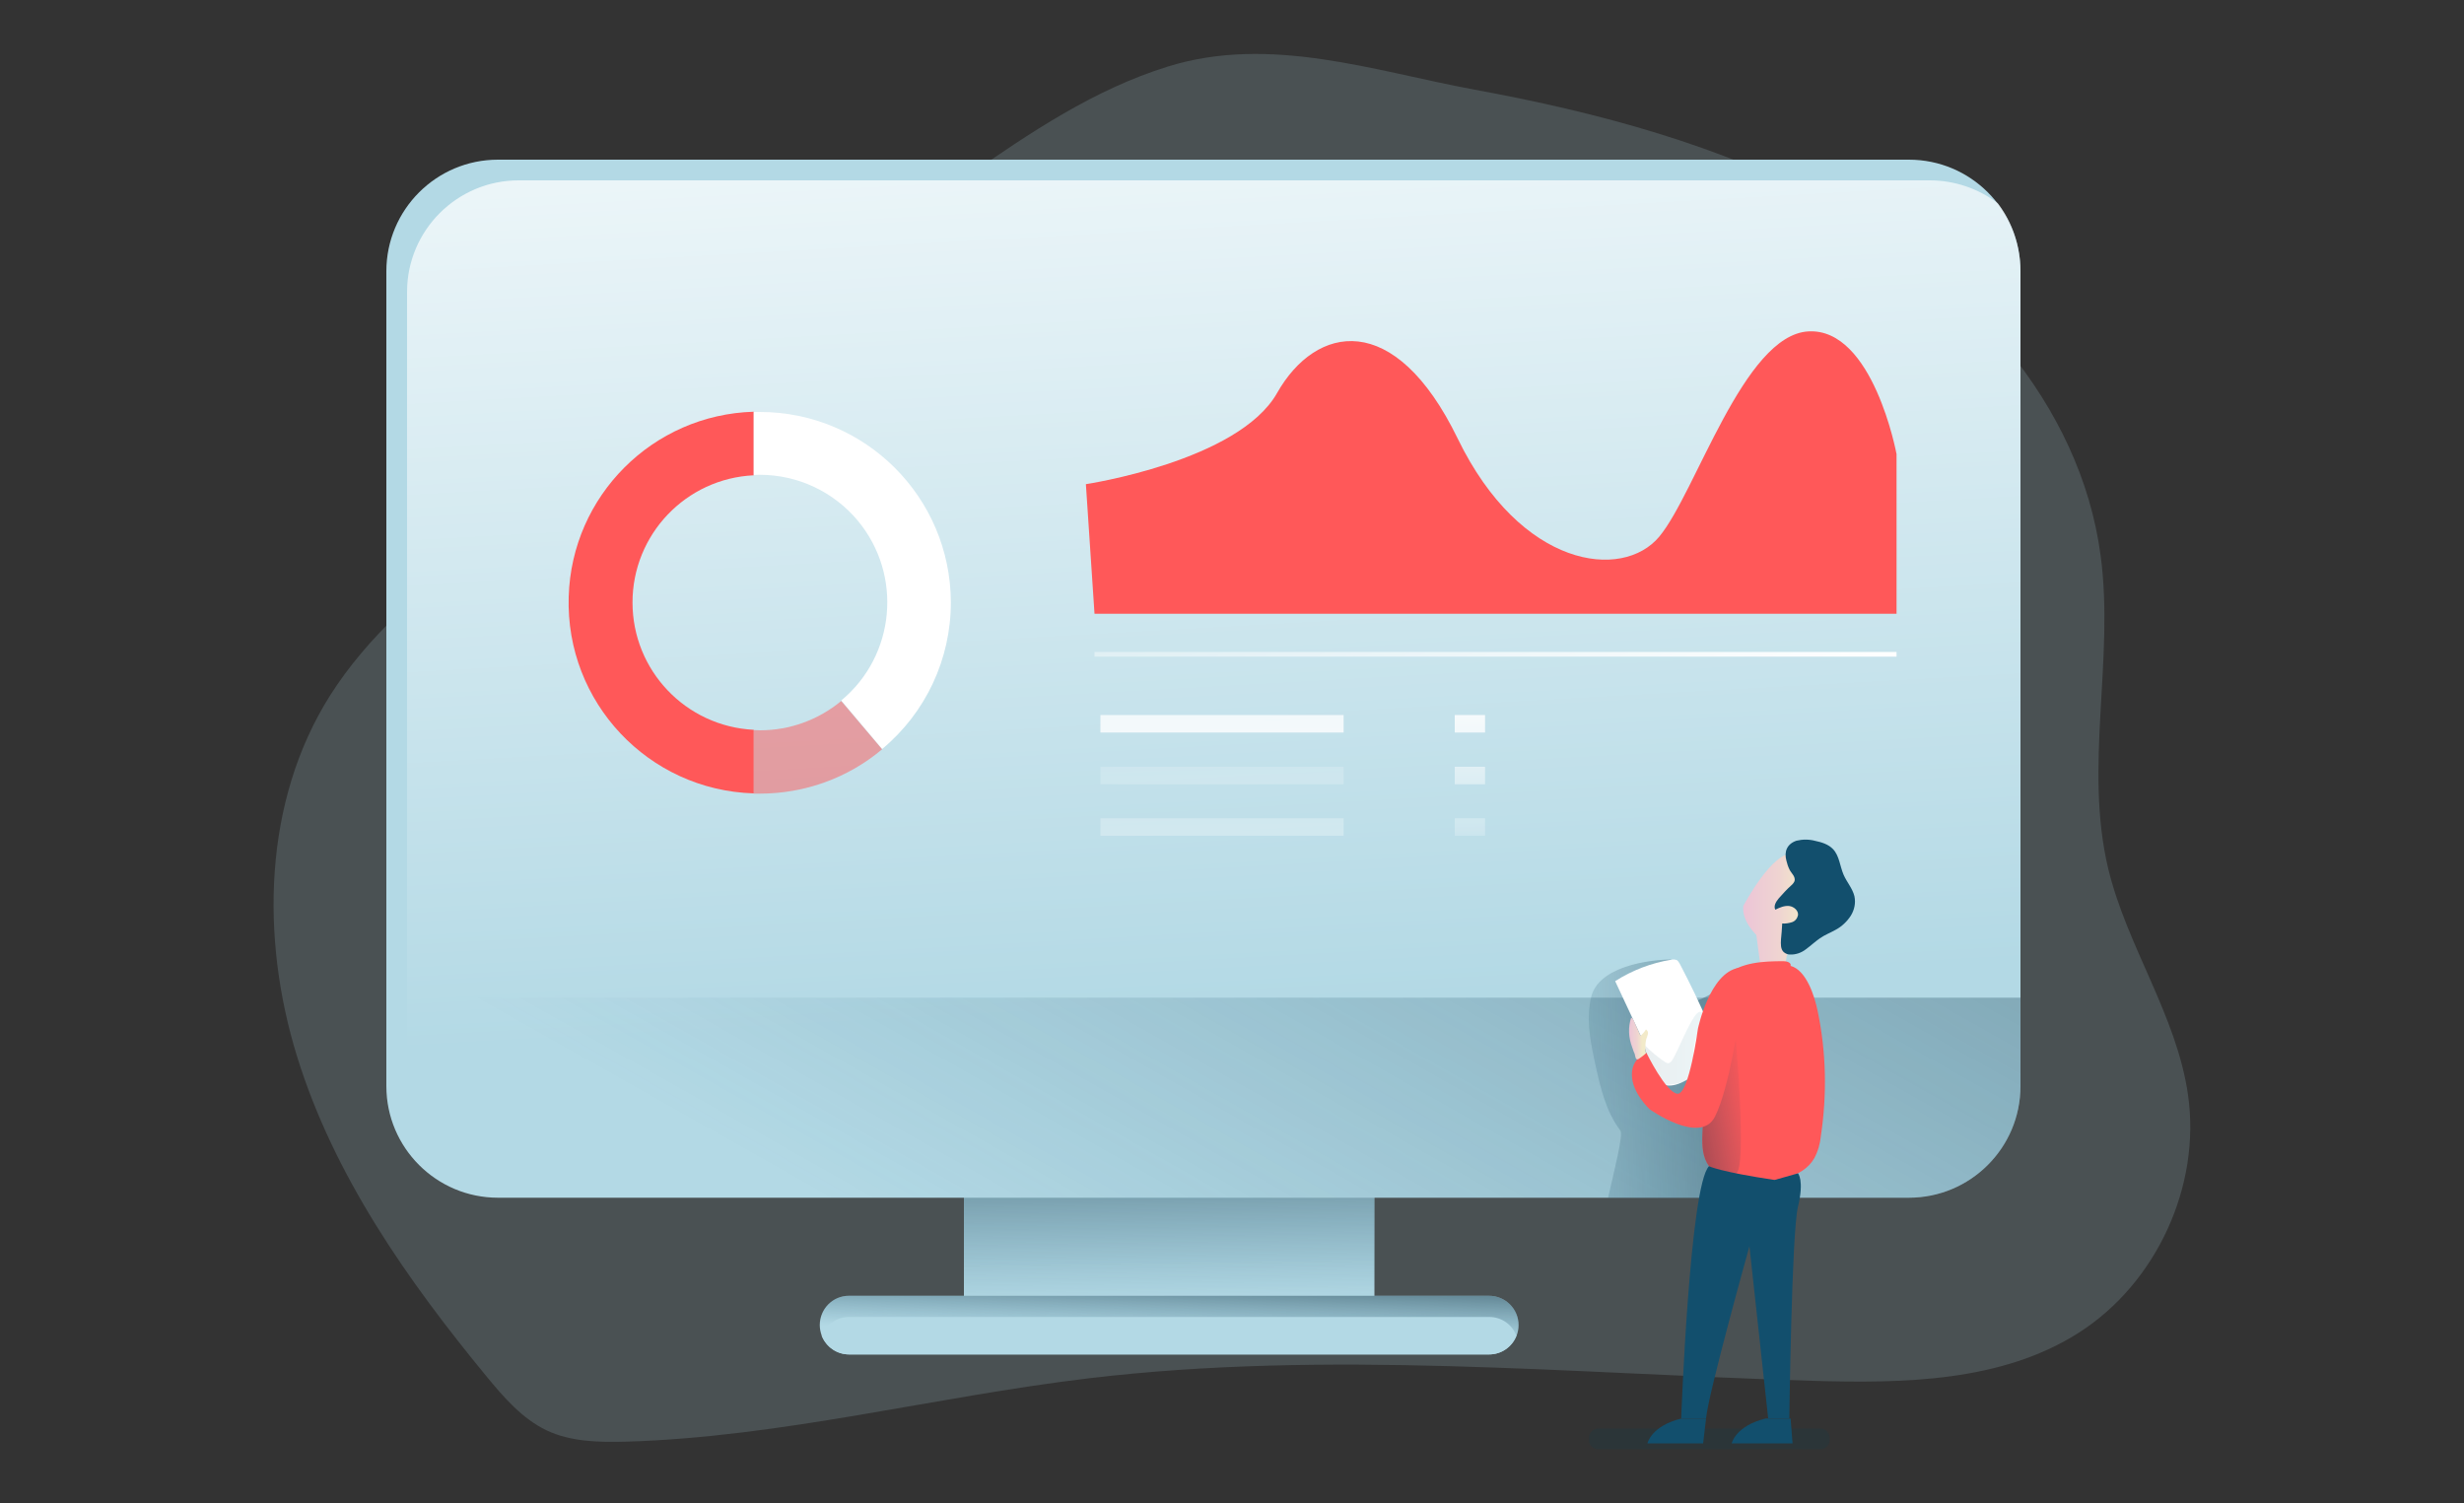 <?xml version="1.0" encoding="UTF-8"?>
<!-- Generator: Adobe Illustrator 27.0.1, SVG Export Plug-In . SVG Version: 6.00 Build 0)  -->
<svg xmlns="http://www.w3.org/2000/svg" xmlns:xlink="http://www.w3.org/1999/xlink" version="1.1" id="Ebene_1" x="0px" y="0px" viewBox="0 0 1000 610" style="enable-background:new 0 0 1000 610;" xml:space="preserve">
<rect x="0" y="0" width="1000" height="610" fill="#333333" stroke="none"/>
<style type="text/css">
	.st0{opacity:0.18;fill:#B3D9E5;enable-background:new    ;}
	.st1{fill:#B3D9E5;}
	.st2{fill:url(#SVGID_1_);}
	.st3{fill:#FF5859;}
	.st4{fill:url(#SVGID_00000063597607061040135670000000654498564488196777_);}
	.st5{fill:url(#SVGID_00000170276315722403469510000015144483034874040505_);}
	.st6{fill:url(#SVGID_00000137124742192322626650000012605215146160599463_);}
	.st7{fill:#124F6D;}
	.st8{fill:url(#SVGID_00000123403382502439617680000004332379789426935471_);}
	.st9{fill:url(#SVGID_00000013873526762302557400000005481445511766247569_);}
	.st10{fill:url(#SVGID_00000068668695401640850440000012556915401831027642_);}
	.st11{fill:url(#SVGID_00000043417938984612241970000005712477095924857774_);}
	.st12{fill:url(#SVGID_00000000940516936324274170000014594569850322684853_);}
	.st13{fill:url(#SVGID_00000075863769211941178320000000487478367838791319_);}
	.st14{fill:url(#SVGID_00000064332059462717868080000001312824479720098947_);}
	.st15{fill:url(#SVGID_00000090986267278358249620000010061579118119071661_);}
	.st16{fill:url(#SVGID_00000073702353472485352820000008560866565843157398_);}
	.st17{opacity:0.18;fill:#0B3D51;enable-background:new    ;}
	.st18{fill:url(#SVGID_00000160888438510795739330000002190135982513693584_);}
	.st19{fill:url(#SVGID_00000031174495544669614340000010852116082960977079_);}
	.st20{fill:url(#SVGID_00000008110138283752364160000010861272223834872199_);}
	.st21{fill:url(#SVGID_00000008138238510915818460000002784245798807578280_);}
	.st22{fill:#FFFFFF;}
	.st23{opacity:9.000000e-02;fill:url(#SVGID_00000096052867822574038800000006503589312569507968_);enable-background:new    ;}
	.st24{fill:url(#SVGID_00000010294679255144651370000016091998638337472942_);}
	.st25{fill:url(#SVGID_00000121975453441732824950000008495038120218529432_);}
	.st26{opacity:0.5;fill:#FF5859;enable-background:new    ;}
	.st27{fill:url(#SVGID_00000118382288286319312060000009882116804769416341_);}
	.st28{fill:url(#SVGID_00000053527604816862731730000012751823597846094232_);}
	.st29{fill:url(#SVGID_00000119801478846797674910000017610984519016297614_);}
	.st30{fill:url(#SVGID_00000109031244910353082470000000461351291924850332_);}
	.st31{fill:url(#SVGID_00000121958252911351033380000006901908446333508245_);}
	.st32{fill:url(#SVGID_00000003801638207243975430000015106734695303035803_);}
	.st33{fill:url(#SVGID_00000026854193685419652980000009466353178081494674_);}
	.st34{fill:url(#SVGID_00000182523932802279834260000010134120280977617832_);}
	.st35{fill:url(#SVGID_00000111906720097810056710000015607423823547970177_);}
	.st36{fill:url(#SVGID_00000119088800990957260800000008979147466444833681_);}
	.st37{opacity:5.000000e-02;fill:#000405;enable-background:new    ;}
	.st38{fill:#0D3947;}
	.st39{opacity:0.24;fill:#FFFFFF;enable-background:new    ;}
	.st40{fill:url(#SVGID_00000033351938802499736600000012892498201545121162_);}
	.st41{fill:url(#SVGID_00000160872393305066481800000013211383497111183494_);}
	.st42{fill:url(#SVGID_00000093884545032687655250000007429930303673600683_);}
	.st43{fill:url(#SVGID_00000151512801075086936780000014157314717615821703_);}
	.st44{fill:url(#SVGID_00000172440799789446084790000011393899376945717934_);}
	.st45{fill:url(#SVGID_00000073001015133314240390000007146723232870446002_);}
	.st46{fill:url(#SVGID_00000140733178355328735770000014407164893203372162_);}
	.st47{fill:url(#SVGID_00000092443768470177251210000002266299796155051922_);}
	.st48{fill:url(#SVGID_00000026157003525088756280000005271655599925901190_);}
	.st49{opacity:0.51;fill:url(#SVGID_00000180342197707034689080000005805257271123430812_);enable-background:new    ;}
	.st50{fill:url(#SVGID_00000158028760932655001960000009007160525620975013_);}
	.st51{opacity:0.61;fill:url(#SVGID_00000036253631097008792390000012796021178323857320_);enable-background:new    ;}
	.st52{fill:url(#SVGID_00000143583151560099758820000011898316909954171569_);}
	.st53{fill:url(#SVGID_00000108280065798875700210000005373665701854599352_);}
	.st54{fill:url(#SVGID_00000031203932198234130530000005196340146365813915_);}
	.st55{fill:url(#SVGID_00000011744964702272642500000016888729991553695161_);}
	.st56{fill:url(#SVGID_00000047781714968015186470000000529255348926114206_);}
	.st57{fill:url(#SVGID_00000153674351311457638270000011716481270209411740_);}
	.st58{fill:url(#SVGID_00000017483589696700309880000009573817816220348073_);}
	.st59{fill:url(#SVGID_00000084532522256962402270000016390993167060562092_);}
	.st60{opacity:0.21;}
	.st61{fill:url(#SVGID_00000177454368305473477430000006195584093286315400_);}
	.st62{fill:url(#SVGID_00000160887280162188126770000014838322829047040640_);}
	.st63{fill:url(#SVGID_00000099661875523773078650000010971677962689128876_);}
	.st64{fill:url(#SVGID_00000063633881968117593340000007902380709920602506_);}
	.st65{fill:none;}
	.st66{fill:url(#SVGID_00000150792504335075749870000010997433450215437453_);}
	.st67{fill:url(#SVGID_00000104685703577762092000000002020541047512256922_);}
	.st68{fill:url(#SVGID_00000049188902024068770610000008605711736636107936_);}
	.st69{fill:url(#SVGID_00000129903816539692659450000000589288944965627294_);}
	.st70{fill:none;stroke:#FFFFFF;stroke-width:1.38;stroke-miterlimit:10;}
	.st71{fill:url(#SVGID_00000046315826676186653770000009245464483987598211_);}
	.st72{fill:url(#SVGID_00000177447541390668752950000004725009591771831467_);}
	.st73{fill:url(#SVGID_00000155121173131293294520000005401908571920140687_);}
	.st74{fill:url(#SVGID_00000129181211848624598150000006441175138272746115_);}
	.st75{opacity:0.1;fill:#8BC2D8;enable-background:new    ;}
	.st76{fill:#8BC2D8;}
	.st77{fill:#CAE7EF;}
	.st78{fill:#6DA6BC;}
	.st79{opacity:0.2;fill:#246D89;enable-background:new    ;}
	.st80{fill:#267BA5;}
	.st81{opacity:0.3;fill:#246D89;enable-background:new    ;}
	.st82{fill:#246D89;}
	.st83{opacity:0.5;}
	.st84{fill:url(#SVGID_00000003818957837543128980000016206223574784265903_);}
	.st85{fill:#D0E9EF;}
	.st86{fill:url(#SVGID_00000150796418323600601270000010953693965924139929_);}
	.st87{opacity:9.000000e-02;fill:url(#SVGID_00000101089409706736434050000003624363209582659263_);enable-background:new    ;}
	.st88{opacity:0.46;fill:#FFFFFF;enable-background:new    ;}
	.st89{fill:url(#SVGID_00000049922721455315336700000016766831181138019982_);}
	.st90{fill:url(#SVGID_00000024694351980478657670000013748136824800842939_);}
	.st91{fill:url(#SVGID_00000132068928608992942060000016042441317850154427_);}
	.st92{opacity:0.28;fill:url(#SVGID_00000066489440881444866640000018366138339867714454_);enable-background:new    ;}
	.st93{opacity:0.69;fill:url(#SVGID_00000018206023839740953360000011361693920725311415_);enable-background:new    ;}
	.st94{opacity:0.69;fill:url(#SVGID_00000164499855551208258770000018122492655706249863_);enable-background:new    ;}
	.st95{fill:url(#SVGID_00000155828670012244653140000001476751501282056857_);}
	.st96{opacity:0.28;fill:url(#SVGID_00000110457104481092559860000013583724154461728437_);enable-background:new    ;}
	.st97{fill:url(#SVGID_00000063610673050584244370000008083937368215026346_);}
	.st98{fill:url(#SVGID_00000096045825154375970280000006514095901186202529_);}
	.st99{fill:#F9F7F7;}
	.st100{opacity:0.44;fill:url(#SVGID_00000035492961598831131330000006314302062057130635_);enable-background:new    ;}
	.st101{opacity:0.44;fill:url(#SVGID_00000062884488112032953760000015434868831037421713_);enable-background:new    ;}
	.st102{opacity:0.44;fill:url(#SVGID_00000157297957610897520550000018362098751488541344_);enable-background:new    ;}
	.st103{opacity:0.44;fill:url(#SVGID_00000029004293611451540380000004578959851904890504_);enable-background:new    ;}
	.st104{opacity:0.44;fill:url(#SVGID_00000036961638143835846190000012320668715919190460_);enable-background:new    ;}
	.st105{opacity:0.44;fill:url(#SVGID_00000067946735464440719130000000915918777467097531_);enable-background:new    ;}
	.st106{fill:url(#SVGID_00000110462253972876972910000009254885151665266620_);}
	.st107{fill:url(#SVGID_00000182499569290293919930000002964481645606491264_);}
	.st108{fill:url(#SVGID_00000134229495409140739770000004181830392815486873_);}
	.st109{fill:url(#SVGID_00000122721185662922835120000015565451397166726305_);}
	.st110{fill:url(#SVGID_00000068675642635109708310000006904606107515024299_);}
	.st111{fill:url(#SVGID_00000134247972981102046930000010946971521241270719_);}
	.st112{fill:url(#SVGID_00000039117659918336997500000010045899752619238559_);}
	.st113{fill:#114660;}
	.st114{fill:url(#SVGID_00000036234063488754521520000004869774416398915736_);}
	.st115{fill:url(#SVGID_00000173130808706744823060000007882856327112212147_);}
	.st116{fill:url(#SVGID_00000059305214728295169060000008927987050417710245_);}
	.st117{fill:url(#SVGID_00000115477081646361509100000012583266868106368131_);}
	.st118{fill:url(#SVGID_00000009584350408362837230000009236690366924714666_);}
	.st119{fill:url(#SVGID_00000080187764767648299720000008691704776749431743_);}
	.st120{fill:url(#SVGID_00000018920726375704821650000009615565612712529315_);}
	.st121{opacity:0.61;fill:url(#SVGID_00000069385490293562674020000010167110606547600790_);enable-background:new    ;}
	.st122{opacity:0.61;fill:url(#SVGID_00000042728512523768282970000002787432228088434577_);enable-background:new    ;}
	.st123{fill:#E2F4F7;}
	.st124{opacity:0.29;}
	.st125{fill:url(#SVGID_00000053518411167099277340000009091143328895425667_);}
	.st126{opacity:0.71;}
	.st127{fill:url(#SVGID_00000133517459117112255300000006108110002505795493_);}
	.st128{opacity:0.13;fill:url(#SVGID_00000145749413354063545650000015166813116881547139_);enable-background:new    ;}
	.st129{fill:url(#SVGID_00000070091800521173874530000004964278833071571623_);}
	.st130{fill:url(#SVGID_00000095339609647468119420000000823296913729525409_);}
	.st131{fill:url(#SVGID_00000137131141201790731320000016224291863160323456_);}
	.st132{fill:url(#SVGID_00000075885271001279608470000015665355856371623862_);}
	.st133{opacity:0.22;fill:#FFFFFF;enable-background:new    ;}
	.st134{fill:url(#SVGID_00000067200105191864894070000007510567406605770886_);}
	.st135{fill:url(#SVGID_00000054235909409673166190000002024087822705129904_);}
	.st136{fill:#EDB340;}
	.st137{opacity:0.1;fill:#FFFFFF;enable-background:new    ;}
	.st138{opacity:0.1;enable-background:new    ;}
	.st139{fill:#E2424A;}
	.st140{fill:url(#SVGID_00000114050368560264753290000010503551831515989171_);}
	.st141{fill:url(#SVGID_00000122693752804193070700000016193681666431855787_);}
	.st142{fill:url(#SVGID_00000181047993564097736040000002862596889583072942_);}
	.st143{fill:url(#SVGID_00000137124672914311497890000012070902613852772480_);}
	.st144{fill:url(#SVGID_00000137854803627754927500000006356925730163455905_);}
	.st145{fill:url(#SVGID_00000057133010834744292070000011470110358467142329_);}
	.st146{fill:url(#SVGID_00000057842554720120384280000004403697871202024073_);}
	.st147{fill:url(#SVGID_00000050628070535169900990000011260526178992878252_);}
	.st148{fill:url(#SVGID_00000017480303248579224030000016028879994043622316_);}
	.st149{fill:url(#SVGID_00000131344779301548507780000002214104484552367514_);}
	.st150{fill:url(#SVGID_00000122721122048593005360000002925969780172846257_);}
	.st151{fill:url(#SVGID_00000011714493380272886320000016602371588894167999_);}
	.st152{fill:url(#SVGID_00000029017515734848710080000007173229374599464343_);}
	.st153{fill:url(#SVGID_00000150822157460330695050000008706050714612232624_);}
	.st154{fill:url(#SVGID_00000135672328993426414490000005820093982273752745_);}
	.st155{fill:url(#SVGID_00000052082077596596618220000017666169331264352139_);}
	.st156{fill:url(#SVGID_00000126284925757064819370000004826778806638468762_);}
	.st157{fill:url(#SVGID_00000067224082041491604400000005072466484486440638_);}
	.st158{opacity:0.22;fill:url(#SVGID_00000094613677903898232620000002208756674409870749_);enable-background:new    ;}
	.st159{fill:url(#SVGID_00000155117095310981133500000000544739108098749593_);}
	.st160{fill:url(#SVGID_00000075843881713973281220000017900214059823137453_);}
	.st161{fill:url(#SVGID_00000016771393376758854750000008327279899126173313_);}
	.st162{fill:url(#SVGID_00000074422673396333860280000006645534595574092423_);}
	.st163{opacity:0.99;fill:url(#SVGID_00000033327775802544855860000006116471269843471263_);enable-background:new    ;}
	.st164{opacity:0.69;fill:url(#SVGID_00000131364831619530478400000014836448973802786747_);enable-background:new    ;}
	.st165{fill:url(#SVGID_00000067237909012567127140000015761440917329414049_);}
	.st166{fill:url(#SVGID_00000098932540089140782400000002937212764397837696_);}
	.st167{fill:url(#SVGID_00000119797303230746052920000012729040731045537686_);}
	.st168{fill:url(#SVGID_00000048481219513749042920000015346908536181854363_);}
	.st169{fill:url(#SVGID_00000034785439535133623920000005777975352416725421_);}
	.st170{fill:url(#SVGID_00000152975513869803223720000007696066843380373168_);}
	.st171{fill:#B6765E;}
	.st172{fill:url(#SVGID_00000158711592859395149550000013243299683245728914_);}
	.st173{fill:url(#SVGID_00000055700701898843587600000010717742235356638635_);}
	.st174{opacity:0.69;fill:url(#SVGID_00000163042676340854302870000015688544430044873895_);enable-background:new    ;}
	.st175{opacity:0.69;fill:url(#SVGID_00000063619768590907872450000012192436179341439395_);enable-background:new    ;}
	.st176{fill:url(#SVGID_00000011749363492773840920000015729918842514252962_);}
	.st177{opacity:0.69;fill:url(#SVGID_00000048481457979537651960000011590637690560984453_);enable-background:new    ;}
	.st178{opacity:0.69;fill:url(#SVGID_00000116943941650699171520000017206946211879782807_);enable-background:new    ;}
	.st179{fill:url(#SVGID_00000029764308104533989210000012154891997894896263_);}
	.st180{fill:url(#SVGID_00000037668379348434905340000003184851605295500715_);}
	.st181{fill:url(#SVGID_00000176041787948134914290000018234283221405677242_);}
	.st182{fill:url(#SVGID_00000064340816899892907730000012854322016488625342_);}
	.st183{fill:url(#SVGID_00000136383259003347981480000004981622911369608877_);}
	.st184{fill:url(#SVGID_00000041290808382963437360000016525596049758913951_);}
	.st185{fill:url(#SVGID_00000082350396401491998420000004446161380931927428_);}
	.st186{fill:url(#SVGID_00000003105319170986638260000002548324817747286930_);}
	.st187{fill:url(#SVGID_00000037675808132193489870000011678375572968271550_);}
	.st188{fill:url(#SVGID_00000088090448892007914230000011510545603641532561_);}
	.st189{fill:url(#SVGID_00000030484042065620975280000010929602287234460811_);}
	.st190{fill:url(#SVGID_00000120520400725854651730000018097018269175066774_);}
	.st191{fill:url(#SVGID_00000018225714870128675660000014300408560261903039_);}
	.st192{opacity:0.17;fill:url(#SVGID_00000062187894076221462620000000601182483336357807_);enable-background:new    ;}
	.st193{fill:url(#SVGID_00000090992253377141089170000004111051996217181358_);}
	.st194{fill:url(#SVGID_00000016036183747166737960000015523565399721390494_);}
	.st195{opacity:0.17;fill:url(#SVGID_00000047780629551540106140000015796658745569249950_);enable-background:new    ;}
	.st196{fill:url(#SVGID_00000149367782250102903150000001237543906446972082_);}
	.st197{fill:url(#SVGID_00000044869216295428162280000012583226776091221648_);}
	.st198{fill:url(#SVGID_00000178894623022687713670000010899010935010218891_);}
	.st199{fill:url(#SVGID_00000031928166193481891150000001006759889127541420_);}
	.st200{fill:url(#SVGID_00000065796619461528832150000001636943887853138054_);}
	.st201{fill:url(#SVGID_00000138558227651429208820000016026873479439153295_);}
	.st202{fill:url(#SVGID_00000086650887281293328910000003366791170988719745_);}
	.st203{fill:url(#SVGID_00000098913137964283256730000013002790882686299812_);}
	.st204{fill:url(#SVGID_00000172415324657997942170000014229209292156825778_);}
	.st205{fill:url(#SVGID_00000144310213353211387580000017025768751606330536_);}
	.st206{fill:url(#SVGID_00000080208904652305338140000002741434948845500824_);}
	.st207{fill:url(#SVGID_00000095317085173579704190000005096520287310410660_);}
	.st208{fill:url(#SVGID_00000008107280245441988270000001354417801006729893_);}
	.st209{fill:url(#SVGID_00000172438494722352245790000013340782676069950097_);}
	.st210{fill:url(#SVGID_00000170964867008615901570000010280072942162638515_);}
	.st211{opacity:0.69;fill:url(#SVGID_00000095333905068727081170000015357020488101372840_);enable-background:new    ;}
	.st212{opacity:0.6;fill:url(#SVGID_00000057130659629357869420000012491949537970418845_);enable-background:new    ;}
	.st213{opacity:0.6;fill:url(#SVGID_00000093879388126336366090000011861620871052263564_);enable-background:new    ;}
	.st214{fill:url(#SVGID_00000090289110157325942280000017516226438407981978_);}
	.st215{fill:url(#SVGID_00000022549500516048333720000005600489503548543420_);}
	.st216{fill:url(#SVGID_00000155854120500168237500000017781014904600588967_);}
	.st217{fill:url(#SVGID_00000007423265204511425330000015116157610460568757_);}
	.st218{fill:url(#SVGID_00000044860324328772939470000009988354760208622220_);}
	.st219{fill:url(#SVGID_00000060739932599000331780000008431244518105185725_);}
	.st220{fill:url(#SVGID_00000005248308098250983570000016499089762730110349_);}
	.st221{fill:url(#SVGID_00000110433763509153538760000012501469256930085504_);}
	.st222{opacity:0.32;fill:#B3D9E5;enable-background:new    ;}
	.st223{fill:url(#SVGID_00000059997746198969932000000006253990660462234775_);}
	.st224{fill:url(#SVGID_00000031924681944603586030000003304136839949086353_);}
	.st225{fill:url(#SVGID_00000051341632750556282730000000918714510914994074_);}
	.st226{fill:url(#SVGID_00000111153383543560760840000016901584329805874308_);}
	.st227{fill:url(#SVGID_00000100382470320159930310000014283514176826674582_);}
	.st228{opacity:0.18;fill:#FFFFFF;enable-background:new    ;}
	.st229{fill:url(#SVGID_00000124122096449781899770000017766683200782209412_);}
	.st230{fill:url(#SVGID_00000127750381394748597510000015097725620108997505_);}
	.st231{opacity:0.2;fill:none;stroke:#6DA6BC;stroke-width:10;stroke-miterlimit:10;}
	.st232{opacity:0.2;fill:none;stroke:#6DA6BC;stroke-width:2.123;stroke-miterlimit:10;}
	.st233{opacity:0.1;fill:#6DA6BC;}
	.st234{fill:url(#SVGID_00000010994111343985034250000011389826044555675832_);}
	.st235{fill:url(#SVGID_00000006687052130093100940000002029017910214771352_);}
	.st236{fill:url(#SVGID_00000093142902186273188340000005712684685513268877_);}
	.st237{fill:url(#SVGID_00000112611457747598359100000007166558848519897252_);}
	.st238{fill:url(#SVGID_00000112622845624627525210000000069395535154648967_);}
	.st239{fill:url(#SVGID_00000063603054663395669770000010861746033813673400_);}
	.st240{fill:#187EB2;}
	.st241{fill:url(#SVGID_00000152236852147268766790000001055132765562596796_);}
	.st242{fill:url(#SVGID_00000029725785264851555830000011161129866838446486_);}
	.st243{fill:none;stroke:#FF5859;stroke-width:2.123;stroke-miterlimit:10;}
	.st244{fill:url(#SVGID_00000157993409745496474640000003071940263324578944_);}
	.st245{fill:url(#SVGID_00000055671472859032442730000010684435950786019764_);}
	.st246{fill:url(#SVGID_00000062910078332254705810000016891898002412800646_);}
	.st247{fill:url(#SVGID_00000096058815146110307900000013700959178587587773_);}
	.st248{fill:url(#SVGID_00000008842337747186917730000012248000011089209997_);}
	.st249{fill:url(#SVGID_00000152226014254535005250000005047723753220708281_);}
	.st250{fill:url(#SVGID_00000045589414071094885550000012640659288909798846_);}
	.st251{fill:url(#SVGID_00000112615158639338701780000001996716776392978327_);}
	.st252{fill:url(#SVGID_00000144329401723745482960000016134191362027015327_);}
	.st253{fill:url(#SVGID_00000025441339704530068770000001557465358126576575_);}
	.st254{fill:url(#SVGID_00000160190016967613903470000001875631450986888338_);}
	.st255{fill:url(#SVGID_00000022559648382971081280000012062624983661308829_);}
	.st256{enable-background:new    ;}
	.st257{fill:url(#SVGID_00000046336339932380309600000015269280037055804078_);}
	.st258{fill:url(#SVGID_00000082346167061998675410000003531585613851203738_);}
	.st259{fill:#232423;}
	.st260{fill:#373837;}
	.st261{fill:#4E4F4E;}
	.st262{fill:#6F4800;}
	.st263{fill:url(#SVGID_00000173154849964500321520000008247792292211488138_);}
	.st264{fill:url(#SVGID_00000114792241925842147160000000599302368050262683_);}
	.st265{fill:url(#SVGID_00000135688772217094885720000007071173161766529940_);}
	.st266{fill:url(#SVGID_00000116953753238870937060000003827726911381838768_);}
	.st267{fill:url(#SVGID_00000045600338870476805520000013808818273317534849_);}
	.st268{fill:url(#SVGID_00000163767857668529148080000018412863297073168570_);}
	.st269{fill:#2D2E2D;}
	.st270{fill:url(#SVGID_00000092435015876017737800000000386517989650421675_);}
	.st271{fill:url(#SVGID_00000033330040053084005210000008431957310396828556_);}
	.st272{fill:#464746;}
	.st273{fill:#282928;}
	.st274{fill:url(#SVGID_00000096029287862051269430000002578953785083234447_);}
	.st275{fill:url(#SVGID_00000075845345733552555350000011884187779825063085_);}
	.st276{opacity:0.5;fill:url(#SVGID_00000083801214800243739950000014695000796959308961_);}
	.st277{opacity:0.5;fill:url(#SVGID_00000131331831122944553720000003268706242497750949_);}
	.st278{fill:none;stroke:#CAE7EF;stroke-width:4.247;stroke-linecap:round;}
	.st279{fill:none;stroke:#CAE7EF;stroke-width:2.123;stroke-linecap:round;}
	.st280{fill:none;stroke:#6DA6BC;stroke-width:2.123;}
	.st281{fill:#1D6D96;}
	.st282{opacity:6.000000e-02;fill:none;stroke:#FFFFFF;stroke-width:1.062;stroke-miterlimit:10;}
	.st283{fill:none;stroke:#187EB2;stroke-width:2.123;stroke-miterlimit:10;}
	.st284{opacity:0.2;fill:#1D6D96;}
	.st285{opacity:0.3;fill:#1D6D96;}
	.st286{fill:url(#SVGID_00000180349725827615281400000008931641046878721207_);}
	.st287{opacity:0.2;fill:#FFFFFF;}
	.st288{opacity:0.12;fill:#6DA6BC;}
	.st289{fill:url(#SVGID_00000085252660343573924240000012801723999924582307_);}
	.st290{fill:url(#SVGID_00000121275418581830820390000007133760909323024048_);}
	.st291{fill:url(#SVGID_00000006670696298026114400000002591102153349112461_);}
	.st292{fill:url(#SVGID_00000098196907592330835460000011334282537497188282_);}
	.st293{fill:none;stroke:#CAE7EF;stroke-width:2.123;}
	.st294{fill:none;stroke:#CAE7EF;stroke-width:1.593;}
	.st295{fill:none;stroke:#6DA6BC;stroke-width:2.123;stroke-linecap:round;}
	.st296{fill:none;stroke:#CAE7EF;stroke-width:4.247;}
	.st297{fill:none;stroke:#CAE7EF;stroke-width:1.062;}
	
		.st298{opacity:0.2;fill:none;stroke:url(#SVGID_00000000183637354928591170000009905565277926538141_);stroke-width:2.123;stroke-miterlimit:10;}
	
		.st299{opacity:0.2;fill:none;stroke:url(#SVGID_00000067934972496358841110000003775794237500992958_);stroke-width:2.123;stroke-miterlimit:10;}
	.st300{fill:url(#SVGID_00000041976084246968716080000003570398646428756627_);}
	.st301{fill:url(#SVGID_00000155104278175467550620000008745860189410028700_);}
	.st302{fill:url(#SVGID_00000093152302303201332770000005738888311322042290_);}
	.st303{fill:url(#SVGID_00000167389011329121768280000000169544514943854745_);}
	.st304{fill:url(#SVGID_00000073699119155107509570000001365489515744629891_);}
	.st305{fill:url(#SVGID_00000002366725141080290170000005848882857706262963_);}
	.st306{fill:url(#SVGID_00000050646395329904568470000013897705625861929391_);}
	.st307{fill:url(#SVGID_00000073679991592009274790000012705026876368316555_);}
	.st308{fill:url(#SVGID_00000018951936377110217780000016595431581697164936_);}
	.st309{fill:url(#SVGID_00000153679950384285488330000004891931297956206260_);}
	.st310{fill:url(#SVGID_00000121995670600516943490000009324092189984067205_);}
	.st311{fill:url(#SVGID_00000124123011813638566470000009985986921766217143_);}
	.st312{fill:url(#SVGID_00000150076073027544002160000000988200310710870159_);}
	.st313{fill:url(#SVGID_00000042726690477188422340000009078815136553902759_);}
	.st314{fill:url(#SVGID_00000085957413660792992700000008584468908740750993_);}
	.st315{fill:url(#SVGID_00000176731984385758014350000001437471184645327768_);}
	.st316{fill:url(#SVGID_00000166641293048929229790000009966510507209379767_);}
	.st317{fill:url(#SVGID_00000178176750989394496570000006065257252449137339_);}
	.st318{fill:url(#SVGID_00000168839143199741718540000009365394293321152956_);}
	.st319{fill:url(#SVGID_00000088854517176840661180000013874713961652048793_);}
	.st320{fill:url(#SVGID_00000031899109924194191710000012252806255821443993_);}
	.st321{fill:url(#SVGID_00000062159001694354934850000017985349077656749975_);}
	.st322{fill:url(#SVGID_00000030444961654185436320000007569769246151445923_);}
	.st323{fill:url(#SVGID_00000150065585062162825500000009079834969421571977_);}
	.st324{fill:url(#SVGID_00000172434188209483968420000010080271905096363417_);}
	.st325{fill:url(#SVGID_00000183949099156720300080000002786856581915989150_);}
	.st326{fill:url(#SVGID_00000095310343883226538090000012365520645650265273_);}
	.st327{fill:url(#SVGID_00000175312683662689627180000012558269601507928197_);}
	.st328{fill:url(#SVGID_00000093152347877154419100000002788704297782439555_);}
	.st329{fill:url(#SVGID_00000004529006503502547170000004224615583327748540_);}
	.st330{fill:url(#SVGID_00000163041835175666529680000002688119382237349002_);}
	.st331{fill:url(#SVGID_00000052101005329058090480000011605868997215781256_);}
	.st332{fill:url(#SVGID_00000127039760598053199370000009887703540568764833_);}
	.st333{opacity:0.2;fill:#CAE7EF;}
	.st334{fill:url(#SVGID_00000060716886670303194160000005918485175871974295_);}
	.st335{fill:url(#SVGID_00000013165127995973099030000007687679396931318961_);}
	.st336{fill:url(#SVGID_00000149350151309147053490000013508726916322361258_);}
	.st337{fill:url(#SVGID_00000045600644152459669110000017791802260840889523_);}
	.st338{fill:url(#SVGID_00000152967750780026481200000014980372110753995947_);}
	.st339{fill:url(#SVGID_00000031919501934237978770000010257087468850170005_);}
	.st340{fill:url(#SVGID_00000067941099232047357160000009606498285871122587_);}
	.st341{fill:url(#SVGID_00000074428214884682554360000012021450364133279872_);}
	.st342{fill:url(#SVGID_00000033358382476800688050000003998264098489351337_);}
	.st343{fill:url(#SVGID_00000070797242113243466860000008735037990418402445_);}
	.st344{fill:url(#SVGID_00000174593477502103801840000015037248510549648780_);}
	.st345{fill:url(#SVGID_00000170254243735042536400000011218884593135360957_);}
	.st346{fill:url(#SVGID_00000104690842348893894870000003938251522988603839_);}
	.st347{fill:url(#SVGID_00000075870100431549862330000010168004040552480385_);}
	.st348{fill:url(#SVGID_00000121982436037178539700000014188508835362489262_);}
	.st349{fill:url(#SVGID_00000017481947142520817540000009974432462702086290_);}
	.st350{fill:url(#SVGID_00000105386513248409265350000012651578994431764414_);}
	.st351{fill:url(#SVGID_00000100361270907144030970000002588921289764916657_);}
	.st352{fill:url(#SVGID_00000058575472263327704540000014623140665951738002_);}
	.st353{fill:url(#SVGID_00000165214277677232670640000006874245263231271821_);}
	.st354{fill:url(#SVGID_00000101103153885515211810000009296163711365766812_);}
	.st355{fill:url(#SVGID_00000155860791665132101060000012358827186992830896_);}
	.st356{fill:url(#SVGID_00000005226117940869098850000008178582471268616858_);}
	.st357{fill:url(#SVGID_00000036943627463826259220000010273170070796408742_);}
	.st358{fill:url(#SVGID_00000060001025423352129280000012229747757358798730_);}
	.st359{fill:url(#SVGID_00000093863449404013386640000012168843166711858845_);}
	.st360{fill:url(#SVGID_00000079476185409852827350000010231205916761811860_);}
	.st361{fill:url(#SVGID_00000017497966862838522200000008858786635109608368_);}
	.st362{fill:url(#SVGID_00000090259922035572810460000003386256751344403110_);}
	.st363{fill:url(#SVGID_00000033351208005653288230000011561319669762824587_);}
	.st364{fill:url(#SVGID_00000106863752634082179410000012553940267868173718_);}
	.st365{fill:url(#SVGID_00000034798957013976381670000001105383690098374838_);}
	.st366{fill:url(#SVGID_00000152224319037885467810000005352231584220447366_);}
	.st367{fill:url(#SVGID_00000148656740582889463480000015522771985769854343_);}
	.st368{fill:#F4F4F4;}
	.st369{opacity:0.4;fill:url(#SVGID_00000085948484408611215830000001041472015807128717_);}
	.st370{opacity:0.4;fill:url(#SVGID_00000046339473383099678950000006732305091698526852_);}
	.st371{opacity:0.5;fill:#6DA6BC;}
	.st372{fill:#E2E2E2;}
	.st373{fill:#8FBECC;}
	.st374{opacity:0.35;fill:#961D23;}
	.st375{fill:url(#SVGID_00000078044362233044547780000015737117243409336756_);}
	.st376{fill:url(#SVGID_00000133491278363130552360000002520129014717638811_);}
	.st377{fill:url(#SVGID_00000131345181380155450250000012537741806745572263_);}
	.st378{fill:url(#SVGID_00000165209410437142834760000008062731552971076241_);}
	.st379{fill:url(#SVGID_00000068679882477075979400000017346431511849230006_);}
	.st380{fill:url(#SVGID_00000103967988451171005620000013854007769567397011_);}
	.st381{fill:url(#SVGID_00000164506359393823483340000012641425393603643297_);}
	.st382{fill:url(#SVGID_00000027572264200340574050000005292311675055848636_);}
	.st383{opacity:0.4;fill:#0C5A89;}
	.st384{fill:url(#SVGID_00000094577402594671987980000017458250843945823646_);}
	.st385{fill:url(#SVGID_00000121973144178897961040000007715920438236570511_);}
	.st386{fill:#404344;}
	.st387{fill:url(#SVGID_00000137102288261869241630000014383336634709588645_);}
	.st388{fill:#D6E4E6;}
	.st389{fill:url(#SVGID_00000072272845631636890230000011812237889751543462_);}
	.st390{fill:url(#SVGID_00000010289910655633522370000013896244480247004061_);}
	.st391{clip-path:url(#SVGID_00000135680500886225917310000014822859115343832245_);fill:#EEFEFF;}
	.st392{clip-path:url(#SVGID_00000047062545272225560920000016839383168176523661_);fill:#EEFEFF;}
	.st393{fill:url(#SVGID_00000174591999180378696810000004973752692872832384_);}
	.st394{opacity:0;fill:#2C3438;}
	.st395{opacity:3.225806e-02;fill:#313A3E;}
	.st396{opacity:6.451613e-02;fill:#374044;}
	.st397{opacity:9.677419e-02;fill:#3C464A;}
	.st398{opacity:0.129;fill:#424B50;}
	.st399{opacity:0.161;fill:#475156;}
	.st400{opacity:0.194;fill:#4C575B;}
	.st401{opacity:0.226;fill:#525D61;}
	.st402{opacity:0.258;fill:#576367;}
	.st403{opacity:0.29;fill:#5C696D;}
	.st404{opacity:0.323;fill:#626E73;}
	.st405{opacity:0.355;fill:#677479;}
	.st406{opacity:0.387;fill:#6D7A7F;}
	.st407{opacity:0.419;fill:#728085;}
	.st408{opacity:0.452;fill:#77868B;}
	.st409{opacity:0.484;fill:#7D8C91;}
	.st410{opacity:0.516;fill:#829196;}
	.st411{opacity:0.548;fill:#88979C;}
	.st412{opacity:0.581;fill:#8D9DA2;}
	.st413{opacity:0.613;fill:#92A3A8;}
	.st414{opacity:0.645;fill:#98A9AE;}
	.st415{opacity:0.677;fill:#9DAFB4;}
	.st416{opacity:0.71;fill:#A3B4BA;}
	.st417{opacity:0.742;fill:#A8BAC0;}
	.st418{opacity:0.774;fill:#ADC0C6;}
	.st419{opacity:0.806;fill:#B3C6CC;}
	.st420{opacity:0.839;fill:#B8CCD1;}
	.st421{opacity:0.871;fill:#BDD2D7;}
	.st422{opacity:0.903;fill:#C3D7DD;}
	.st423{opacity:0.935;fill:#C8DDE3;}
	.st424{opacity:0.968;fill:#CEE3E9;}
	.st425{fill:#D3E9EF;}
	.st426{fill:url(#SVGID_00000010271785325310727650000001073742646593283458_);}
	.st427{fill:url(#SVGID_00000077316922716076293720000011363685303195169159_);}
	.st428{fill:url(#SVGID_00000113347047277069604520000016908187624809412506_);}
	.st429{fill:url(#SVGID_00000052086686675912945740000010022248386162524603_);}
	.st430{fill:none;stroke:#CAE7EF;stroke-width:12.74;}
	.st431{fill:#FFFFFF;stroke:#187EB2;stroke-width:2.123;stroke-miterlimit:10;}
	.st432{opacity:0.19;fill:#040404;}
</style>
<path class="st17" d="M648.6,579.8h90.2c2,0,3.7,1.6,3.7,3.7v1c0,2-1.6,3.7-3.7,3.7h-90.2c-2,0-3.7-1.6-3.7-3.7v-1  C644.9,581.5,646.6,579.8,648.6,579.8z"></path>
<path class="st0" d="M474,27c-29.8,9.2-56.1,26.9-81.8,44.8c-68.1,47.4-134.4,97.3-198.8,149.8c-22.1,17.9-44.2,36.6-59.4,60.6  c-27.1,42.8-28.4,98.3-13.4,146.7s44.8,90.8,77,129.9c7,8.5,14.4,17,24.2,21.7s21.5,4.9,32.5,4.6c63.1-1.9,124.8-18.2,187.5-25.7  c97.2-11.6,195.6-1.9,293.5,1c37.3,1.1,77.1,0.5,108.5-19.6s49.5-59.5,44.2-96.4c-4.6-32.3-24.8-60.3-32.4-91.9  c-9.9-41.4,2.6-85-3.1-127.2c-8.2-61.4-54.7-112.3-109-142c-44.6-24.3-95.3-37.8-145-46.9C557.5,28.8,515.5,14.1,474,27z"></path>
<rect x="391.2" y="404.9" class="st1" width="166.6" height="129.5"></rect>
<linearGradient id="SVGID_1_" gradientUnits="userSpaceOnUse" x1="473.42" y1="-13049.05" x2="475.35" y2="-12911.29" gradientTransform="matrix(1 0 0 1 0 13445.57)">
	<stop offset="1.000000e-02" style="stop-color:#000000"></stop>
	<stop offset="0.97" style="stop-color:#124F6D;stop-opacity:0"></stop>
</linearGradient>
<rect x="391.2" y="404.9" class="st2" width="166.6" height="129.5"></rect>
<path class="st1" d="M820,110.1v330.7c0,25-20.3,45.3-45.3,45.3l0,0H202.1c-25,0-45.3-20.3-45.3-45.3V110.1  c0-25,20.3-45.3,45.3-45.3c0,0,0,0,0,0h572.6C799.7,64.8,820,85,820,110.1L820,110.1L820,110.1z"></path>
<linearGradient id="SVGID_00000180339518281350692470000002273619488651455389_" gradientUnits="userSpaceOnUse" x1="503.755" y1="-13024" x2="476.786" y2="-13507.59" gradientTransform="matrix(1 0 0 1 -3.2 13446.84)">
	<stop offset="3.000000e-02" style="stop-color:#FFFFFF;stop-opacity:0"></stop>
	<stop offset="1" style="stop-color:#FFFFFF"></stop>
</linearGradient>
<path style="fill:url(#SVGID_00000180339518281350692470000002273619488651455389_);" d="M820,110.1v330.7c0,25-20.3,45.3-45.3,45.3  l0,0H202.1c-10,0-19.7-3.3-27.6-9.3c-6.1-7.9-9.4-17.6-9.3-27.6V118.5c0-25,20.3-45.3,45.3-45.3c0,0,0,0,0,0h572.7  c10,0,19.7,3.3,27.6,9.3C816.8,90.4,820,100.1,820,110.1z"></path>
<linearGradient id="SVGID_00000029750975549806007080000014315902763807982505_" gradientUnits="userSpaceOnUse" x1="960.167" y1="-13848.561" x2="413.207" y2="-12879.122" gradientTransform="matrix(1 0 0 1 -3.2 13446.84)">
	<stop offset="1.000000e-02" style="stop-color:#000000"></stop>
	<stop offset="0.97" style="stop-color:#124F6D;stop-opacity:0"></stop>
</linearGradient>
<path style="fill:url(#SVGID_00000029750975549806007080000014315902763807982505_);" d="M820,404.9v35.9c0,25-20.3,45.3-45.3,45.3  l0,0H202.1c-25,0-45.3-20.3-45.3-45.3c0,0,0,0,0,0l0,0v-35.9L820,404.9z"></path>
<linearGradient id="SVGID_00000123412864746820284450000013069215108130070428_" gradientUnits="userSpaceOnUse" x1="873.908" y1="-291.584" x2="600.638" y2="-301.234" gradientTransform="matrix(1 0 0 -1 0 140)">
	<stop offset="1.000000e-02" style="stop-color:#000000"></stop>
	<stop offset="0.97" style="stop-color:#124F6D;stop-opacity:0"></stop>
</linearGradient>
<path style="fill:url(#SVGID_00000123412864746820284450000013069215108130070428_);" d="M732.5,429.4c0.1,12.3-1.4,24.7-4.5,36.6  c-1.6,6.1-3.7,12.4-7.7,17.3c-0.8,1-1.7,2-2.7,2.9h-65c2.6-11.4,6.3-25.8,5-27.4c-5.9-7.7-8.1-17.5-10.2-27  c-1.7-7.9-3.4-16.1-2.2-24.1c0.1-1,0.3-1.9,0.5-2.8c2.8-12.7,23.5-15.4,32.5-15.5l7.7,15.6c0,7.5,32.2-19.9,37.8-13.9  c3.2,3.5,5.3,8.4,6.6,13.9C732.2,413.2,732.4,422.7,732.5,429.4z"></path>
<path class="st22" d="M665.7,420l-10.2-21.8c6.9-4.4,14.7-7.4,22.8-8.7c0.8-0.2,1.6-0.1,2.3,0.2c0.5,0.4,0.8,0.9,1.1,1.4  c4.2,8.1,8.3,16.3,11.7,24.7c1.6,4,2.9,8.3,1.7,12.4c-1.5,5-6.5,7.9-11.1,10.4C669.4,446.4,670,429.4,665.7,420z"></path>
<linearGradient id="SVGID_00000114773090653178041310000008849994540419565956_" gradientUnits="userSpaceOnUse" x1="670.63" y1="-13021.414" x2="694.51" y2="-13021.414" gradientTransform="matrix(1 0 0 1 -3.2 13446.84)">
	<stop offset="0" style="stop-color:#0B3D51"></stop>
	<stop offset="1" style="stop-color:#258DA5"></stop>
</linearGradient>
<path style="opacity:9.000000e-02;fill:url(#SVGID_00000114773090653178041310000008849994540419565956_);enable-background:new    ;" d="  M686.8,414c-3,5-5,10.6-7.8,15.7c-0.5,0.9-1.2,1.9-2.2,1.8c-0.4-0.1-0.8-0.3-1.1-0.5c-3-2-5.7-4.3-8.3-6.9c0,5.6,3.4,10.6,6.7,15.1  c0.2,0.3,0.5,0.6,0.8,0.9c0.3,0.1,0.7,0.2,1,0.2c3.8,0,7.5-1,10.8-2.9c0.5-0.2,0.7-0.7,0.6-1.1c-0.1-5.5-0.6-11.2,1.5-16.2  c0.7-1.5,1.6-3,2.1-4.6c0.3-1,1-4.4-0.7-4.8C688.9,410.3,687.3,413.1,686.8,414z"></path>
<path class="st1" d="M616.3,537.8c0,1.5-0.3,2.9-0.8,4.3c-1.8,4.6-6.2,7.6-11.1,7.6H344.6c-4.9,0-9.3-3-11.1-7.6  c-0.5-1.4-0.8-2.8-0.8-4.3c0-6.6,5.3-11.9,11.8-11.9c0,0,0,0,0,0h259.8C610.9,525.9,616.3,531.2,616.3,537.8  C616.3,537.8,616.3,537.8,616.3,537.8L616.3,537.8L616.3,537.8z"></path>
<linearGradient id="SVGID_00000103247676771696517290000018114195772858585492_" gradientUnits="userSpaceOnUse" x1="478.906" y1="-12948.58" x2="477.536" y2="-12903.24" gradientTransform="matrix(1 0 0 1 -3.2 13446.84)">
	<stop offset="1.000000e-02" style="stop-color:#000000"></stop>
	<stop offset="0.97" style="stop-color:#124F6D;stop-opacity:0"></stop>
</linearGradient>
<path style="fill:url(#SVGID_00000103247676771696517290000018114195772858585492_);" d="M616.3,537.8c0,1.5-0.3,2.9-0.8,4.3  c-1.8,4.6-6.2,7.6-11.1,7.6H344.6c-4.9,0-9.3-3-11.1-7.6c-0.5-1.4-0.8-2.8-0.8-4.3c0-6.6,5.3-11.9,11.8-11.9c0,0,0,0,0,0h259.8  C610.9,525.9,616.3,531.2,616.3,537.8C616.3,537.8,616.3,537.8,616.3,537.8L616.3,537.8L616.3,537.8z"></path>
<path class="st1" d="M615.4,542.1c-1.8,4.6-6.2,7.6-11.1,7.6H344.6c-4.9,0-9.3-3-11.1-7.6c0.6-1.6,1.5-3,2.7-4.1  c2.2-2.2,5.2-3.5,8.4-3.5h259.8C609.3,534.5,613.7,537.5,615.4,542.1z"></path>
<path class="st3" d="M256.7,244.5c0,27.6,21.6,50.3,49.2,51.7V322c-42.8-1.3-76.4-37-75.1-79.8c1.2-41,34.1-73.9,75.1-75.1v25.8  C278.3,194.2,256.7,217,256.7,244.5z"></path>
<linearGradient id="SVGID_00000042735691490302654940000004806767627119265431_" gradientUnits="userSpaceOnUse" x1="418.986" y1="-13299.152" x2="382.386" y2="-13260.612" gradientTransform="matrix(1 0 0 1 -3.2 13446.84)">
	<stop offset="3.000000e-02" style="stop-color:#FFFFFF;stop-opacity:0"></stop>
	<stop offset="1" style="stop-color:#FFFFFF"></stop>
</linearGradient>
<path style="fill:url(#SVGID_00000042735691490302654940000004806767627119265431_);" d="M385.9,244.5c0,23-10.2,44.8-27.9,59.5  l-16.6-19.7c22-18.2,25-50.9,6.8-72.9c-9.8-11.8-24.4-18.7-39.8-18.7c-0.8,0-1.7,0-2.5,0.1v-25.6h2.5  C351.1,167.2,385.8,201.8,385.9,244.5z"></path>
<path class="st26" d="M358,304.1c-13.9,11.7-31.5,18-49.6,18c-0.8,0-1.7,0-2.5,0v-25.8c0.8,0,1.7,0.1,2.5,0.1  c12.1,0,23.7-4.2,33-11.9L358,304.1z"></path>
<linearGradient id="SVGID_00000004538437842475516540000008021682690840292284_" gradientUnits="userSpaceOnUse" x1="544.572" y1="-13322.481" x2="633.412" y2="-13119.751" gradientTransform="matrix(1 0 0 1 0 13445.57)">
	<stop offset="0" style="stop-color:#FFFFFF;stop-opacity:0"></stop>
	<stop offset="1" style="stop-color:#FFFFFF"></stop>
</linearGradient>
<rect x="444.2" y="264.6" style="fill:url(#SVGID_00000004538437842475516540000008021682690840292284_);" width="325.5" height="1.9"></rect>
<path class="st3" d="M440.7,196.5c0,0,61.9-9.3,77.6-37s47.7-34.2,73.3,18.5s66.9,57.7,81.8,39.8s34.2-81.8,60.5-83.3  s35.8,49.8,35.8,49.8v64.8H444.2L440.7,196.5z"></path>
<linearGradient id="SVGID_00000070080878374701729900000007981346621555586226_" gradientUnits="userSpaceOnUse" x1="493.668" y1="-13337.76" x2="496.548" y2="-13104.64" gradientTransform="matrix(1 0 0 1 0 13445.57)">
	<stop offset="3.000000e-02" style="stop-color:#FFFFFF;stop-opacity:0"></stop>
	<stop offset="1" style="stop-color:#FFFFFF"></stop>
</linearGradient>
<rect x="446.6" y="290.2" style="fill:url(#SVGID_00000070080878374701729900000007981346621555586226_);" width="98.7" height="7.1"></rect>
<linearGradient id="SVGID_00000154420053564312589240000010498875639213105281_" gradientUnits="userSpaceOnUse" x1="495.36" y1="-13179.63" x2="498.25" y2="-12946.51" gradientTransform="matrix(1 0 0 1 0 13445.57)">
	<stop offset="3.000000e-02" style="stop-color:#FFFFFF;stop-opacity:0"></stop>
	<stop offset="0.45" style="stop-color:#FFFFFF;stop-opacity:0.45"></stop>
	<stop offset="1" style="stop-color:#FFFFFF"></stop>
</linearGradient>
<rect x="446.6" y="311.2" style="fill:url(#SVGID_00000154420053564312589240000010498875639213105281_);" width="98.7" height="7.1"></rect>
<linearGradient id="SVGID_00000070814682115888009170000008792090044665798560_" gradientUnits="userSpaceOnUse" x1="495.1" y1="-13179.63" x2="497.99" y2="-12946.51" gradientTransform="matrix(1 0 0 1 0 13445.57)">
	<stop offset="3.000000e-02" style="stop-color:#FFFFFF;stop-opacity:0"></stop>
	<stop offset="1" style="stop-color:#FFFFFF"></stop>
</linearGradient>
<rect x="446.6" y="332.1" style="fill:url(#SVGID_00000070814682115888009170000008792090044665798560_);" width="98.7" height="7.1"></rect>
<linearGradient id="SVGID_00000021104837863767148610000008541826687542893747_" gradientUnits="userSpaceOnUse" x1="596.318" y1="-237.35" x2="596.598" y2="-134.2" gradientTransform="matrix(1 0 0 -1 0 140)">
	<stop offset="3.000000e-02" style="stop-color:#FFFFFF;stop-opacity:0"></stop>
	<stop offset="0.45" style="stop-color:#FFFFFF;stop-opacity:0.45"></stop>
	<stop offset="1" style="stop-color:#FFFFFF"></stop>
</linearGradient>
<rect x="590.4" y="290.2" style="fill:url(#SVGID_00000021104837863767148610000008541826687542893747_);" width="12.3" height="7.1"></rect>
<linearGradient id="SVGID_00000056394466472202311780000005027179856460482453_" gradientUnits="userSpaceOnUse" x1="596.419" y1="-223" x2="596.689" y2="-119.85" gradientTransform="matrix(1 0 0 -1 0 140)">
	<stop offset="3.000000e-02" style="stop-color:#FFFFFF;stop-opacity:0"></stop>
	<stop offset="0.45" style="stop-color:#FFFFFF;stop-opacity:0.45"></stop>
	<stop offset="1" style="stop-color:#FFFFFF"></stop>
</linearGradient>
<rect x="590.4" y="311.2" style="fill:url(#SVGID_00000056394466472202311780000005027179856460482453_);" width="12.3" height="7.1"></rect>
<linearGradient id="SVGID_00000165224814212412884120000009424285407696436383_" gradientUnits="userSpaceOnUse" x1="596.473" y1="-223.01" x2="596.744" y2="-119.85" gradientTransform="matrix(1 0 0 -1 0 140)">
	<stop offset="3.000000e-02" style="stop-color:#FFFFFF;stop-opacity:0"></stop>
	<stop offset="0.45" style="stop-color:#FFFFFF;stop-opacity:0.45"></stop>
	<stop offset="1" style="stop-color:#FFFFFF"></stop>
</linearGradient>
<rect x="590.4" y="332.1" style="fill:url(#SVGID_00000165224814212412884120000009424285407696436383_);" width="12.3" height="7.1"></rect>
<linearGradient id="SVGID_00000044146636565531071640000012426065905250735790_" gradientUnits="userSpaceOnUse" x1="710.646" y1="-13077.214" x2="745.708" y2="-13077.214" gradientTransform="matrix(1 0 0 1 -3.2 13446.84)">
	<stop offset="0" style="stop-color:#ECC4D7"></stop>
	<stop offset="0.16" style="stop-color:#EDCBD5"></stop>
	<stop offset="0.42" style="stop-color:#EFD4D1"></stop>
	<stop offset="0.7" style="stop-color:#F2EAC9"></stop>
</linearGradient>
<path style="fill:url(#SVGID_00000044146636565531071640000012426065905250735790_);" d="M707.5,367.7c0,0,12-22.8,20.4-21.1  s16.7,10.4,14.1,17.1s-16.6,19.1-17,25.1s-10.5,3.4-10.5,3.4l-1.7-12.7C712.9,379.4,706.8,374.1,707.5,367.7z"></path>
<path class="st7" d="M729.1,341.2c2.5-0.6,5.2-0.6,7.7,0.1c2.5,0.5,5.3,1.4,7.1,3.3c2.6,2.7,2.8,6.9,4.3,10.4c1.3,3,3.6,5.5,4.4,8.7  c0.6,2.8,0,5.6-1.5,8c-1.5,2.3-3.6,4.3-6,5.6c-2.1,1.2-4.5,2.1-6.5,3.5s-3.7,3-5.6,4.4c-1.9,1.5-4.2,2.3-6.6,2.2  c-0.9,0-1.8-0.4-2.5-1c-1.3-1.2-1.2-3.3-1.1-5.1c0.2-2.1,0.4-4.3,0.5-6.5c1.3,0.1,2.6-0.1,3.9-0.5c1.3-0.4,2.2-1.5,2.5-2.8  c0.3-1.9-1.7-3.6-3.6-3.8s-3.8,0.6-5.6,1.5c-0.8-1.5,0.3-3.3,1.4-4.6c1.6-1.8,3.2-3.6,5-5.2c0.6-0.5,1.1-1.1,1.4-1.8  c0.5-1.8-1.3-3.2-2-4.6c-0.6-1.2-1-2.4-1.3-3.7C724,345.7,725.2,342.5,729.1,341.2z"></path>
<path class="st3" d="M739,461c-0.3,3.2-1.2,6.3-2.7,9.1c-4.8,8.2-15.9,9.4-25.4,9.2c-4.6-0.1-9.6-0.5-13.5-2.7  c-1.5-0.8-2.8-1.9-3.8-3.3c-2.6-3.5-2.9-8.1-2.7-12.4c0.1-4.5,0.6-9.1,0.6-13.6c0.1-5.6-0.4-11.1-2.7-16.1  c-1.3-2.8,4.2-12.7,5.4-15.5c1.9-4.5-3.9-1.7-2-6.2c2-5,4.2-10.1,8.2-13.6c6.2-5.4,15.2-5.8,23.5-5.8c1.3,0,3.2,0.6,2.8,1.9  c6.3,1.7,9.7,12,11,18.4C741.2,427.1,741.5,444.2,739,461z"></path>
<linearGradient id="SVGID_00000095320845592953018930000015846360053234868106_" gradientUnits="userSpaceOnUse" x1="646.659" y1="-12987.498" x2="716.659" y2="-12999.578" gradientTransform="matrix(1 0 0 1 -3.2 13446.84)">
	<stop offset="1.000000e-02" style="stop-color:#000000"></stop>
	<stop offset="0.97" style="stop-color:#124F6D;stop-opacity:0"></stop>
</linearGradient>
<path style="fill:url(#SVGID_00000095320845592953018930000015846360053234868106_);" d="M704.5,476.2c-2.3,0.4-4.7,0.5-7.1,0.4  c-1.5-0.8-2.8-1.9-3.8-3.3c-2.6-3.5-2.8-8.1-2.7-12.4c0.1-4.5,0.6-9.1,0.6-13.6l12.9-26C704.5,421.4,709.1,475.2,704.5,476.2z"></path>
<path class="st7" d="M720.2,478.9l9.5-2.7c0,0,2.6,2.8,0,13.5s-3.5,85.9-3.5,85.9h-8.6l-7.6-69.8c0,0-16.6,59.3-17.6,69.8h-10.1  c0,0,3.5-94.5,11.3-102.3C693.7,473.4,698.3,475.6,720.2,478.9z"></path>
<path class="st3" d="M689.1,417.5c0,0-3.6,26.8-8.3,26.4s-12.6-16.6-12.6-16.6c-3.7,1.4-6.1,5-5.9,9c0,7.2,7.2,13.9,7.2,13.9  s20.6,14.7,26.5,3s9.8-40,9.8-40s8.7-21.9-0.1-20.4C693.8,394.7,689.1,417.5,689.1,417.5z"></path>
<linearGradient id="SVGID_00000085954021344893655690000006888740651321599413_" gradientUnits="userSpaceOnUse" x1="664.36" y1="-13025.385" x2="672.02" y2="-13025.385" gradientTransform="matrix(1 0 0 1 -3.2 13446.84)">
	<stop offset="0" style="stop-color:#ECC4D7"></stop>
	<stop offset="0.16" style="stop-color:#EDCBD5"></stop>
	<stop offset="0.42" style="stop-color:#EFD4D1"></stop>
	<stop offset="0.7" style="stop-color:#F2EAC9"></stop>
</linearGradient>
<path style="fill:url(#SVGID_00000085954021344893655690000006888740651321599413_);" d="M662.4,425c-1.5-3.9-1.7-8.1-0.4-12  c0.6,0.4,1,0.9,1.2,1.6l2.6,5.8c0.9-0.8,1.6-1.6,2.2-2.6c0.6,0.4,1,1.1,0.8,1.9c-0.2,0.7-0.4,1.4-0.7,2.1c-0.4,1.9-0.5,3.8-0.1,5.7  c-0.6,0.6-1.3,1.1-2,1.6c-0.6,0.4-1.4,1.2-1.9,0.7s-0.5-1.9-0.8-2.4S662.7,425.8,662.4,425z"></path>
<path class="st7" d="M692.4,575.7l-1.2,10.1h-22.6c0,0,1.5-7.1,13.8-10.1H692.4z"></path>
<path class="st7" d="M726.7,575.7l0.8,10.1h-24.7c0,0,1.5-7.1,13.8-10.1H726.7z"></path>
</svg>
